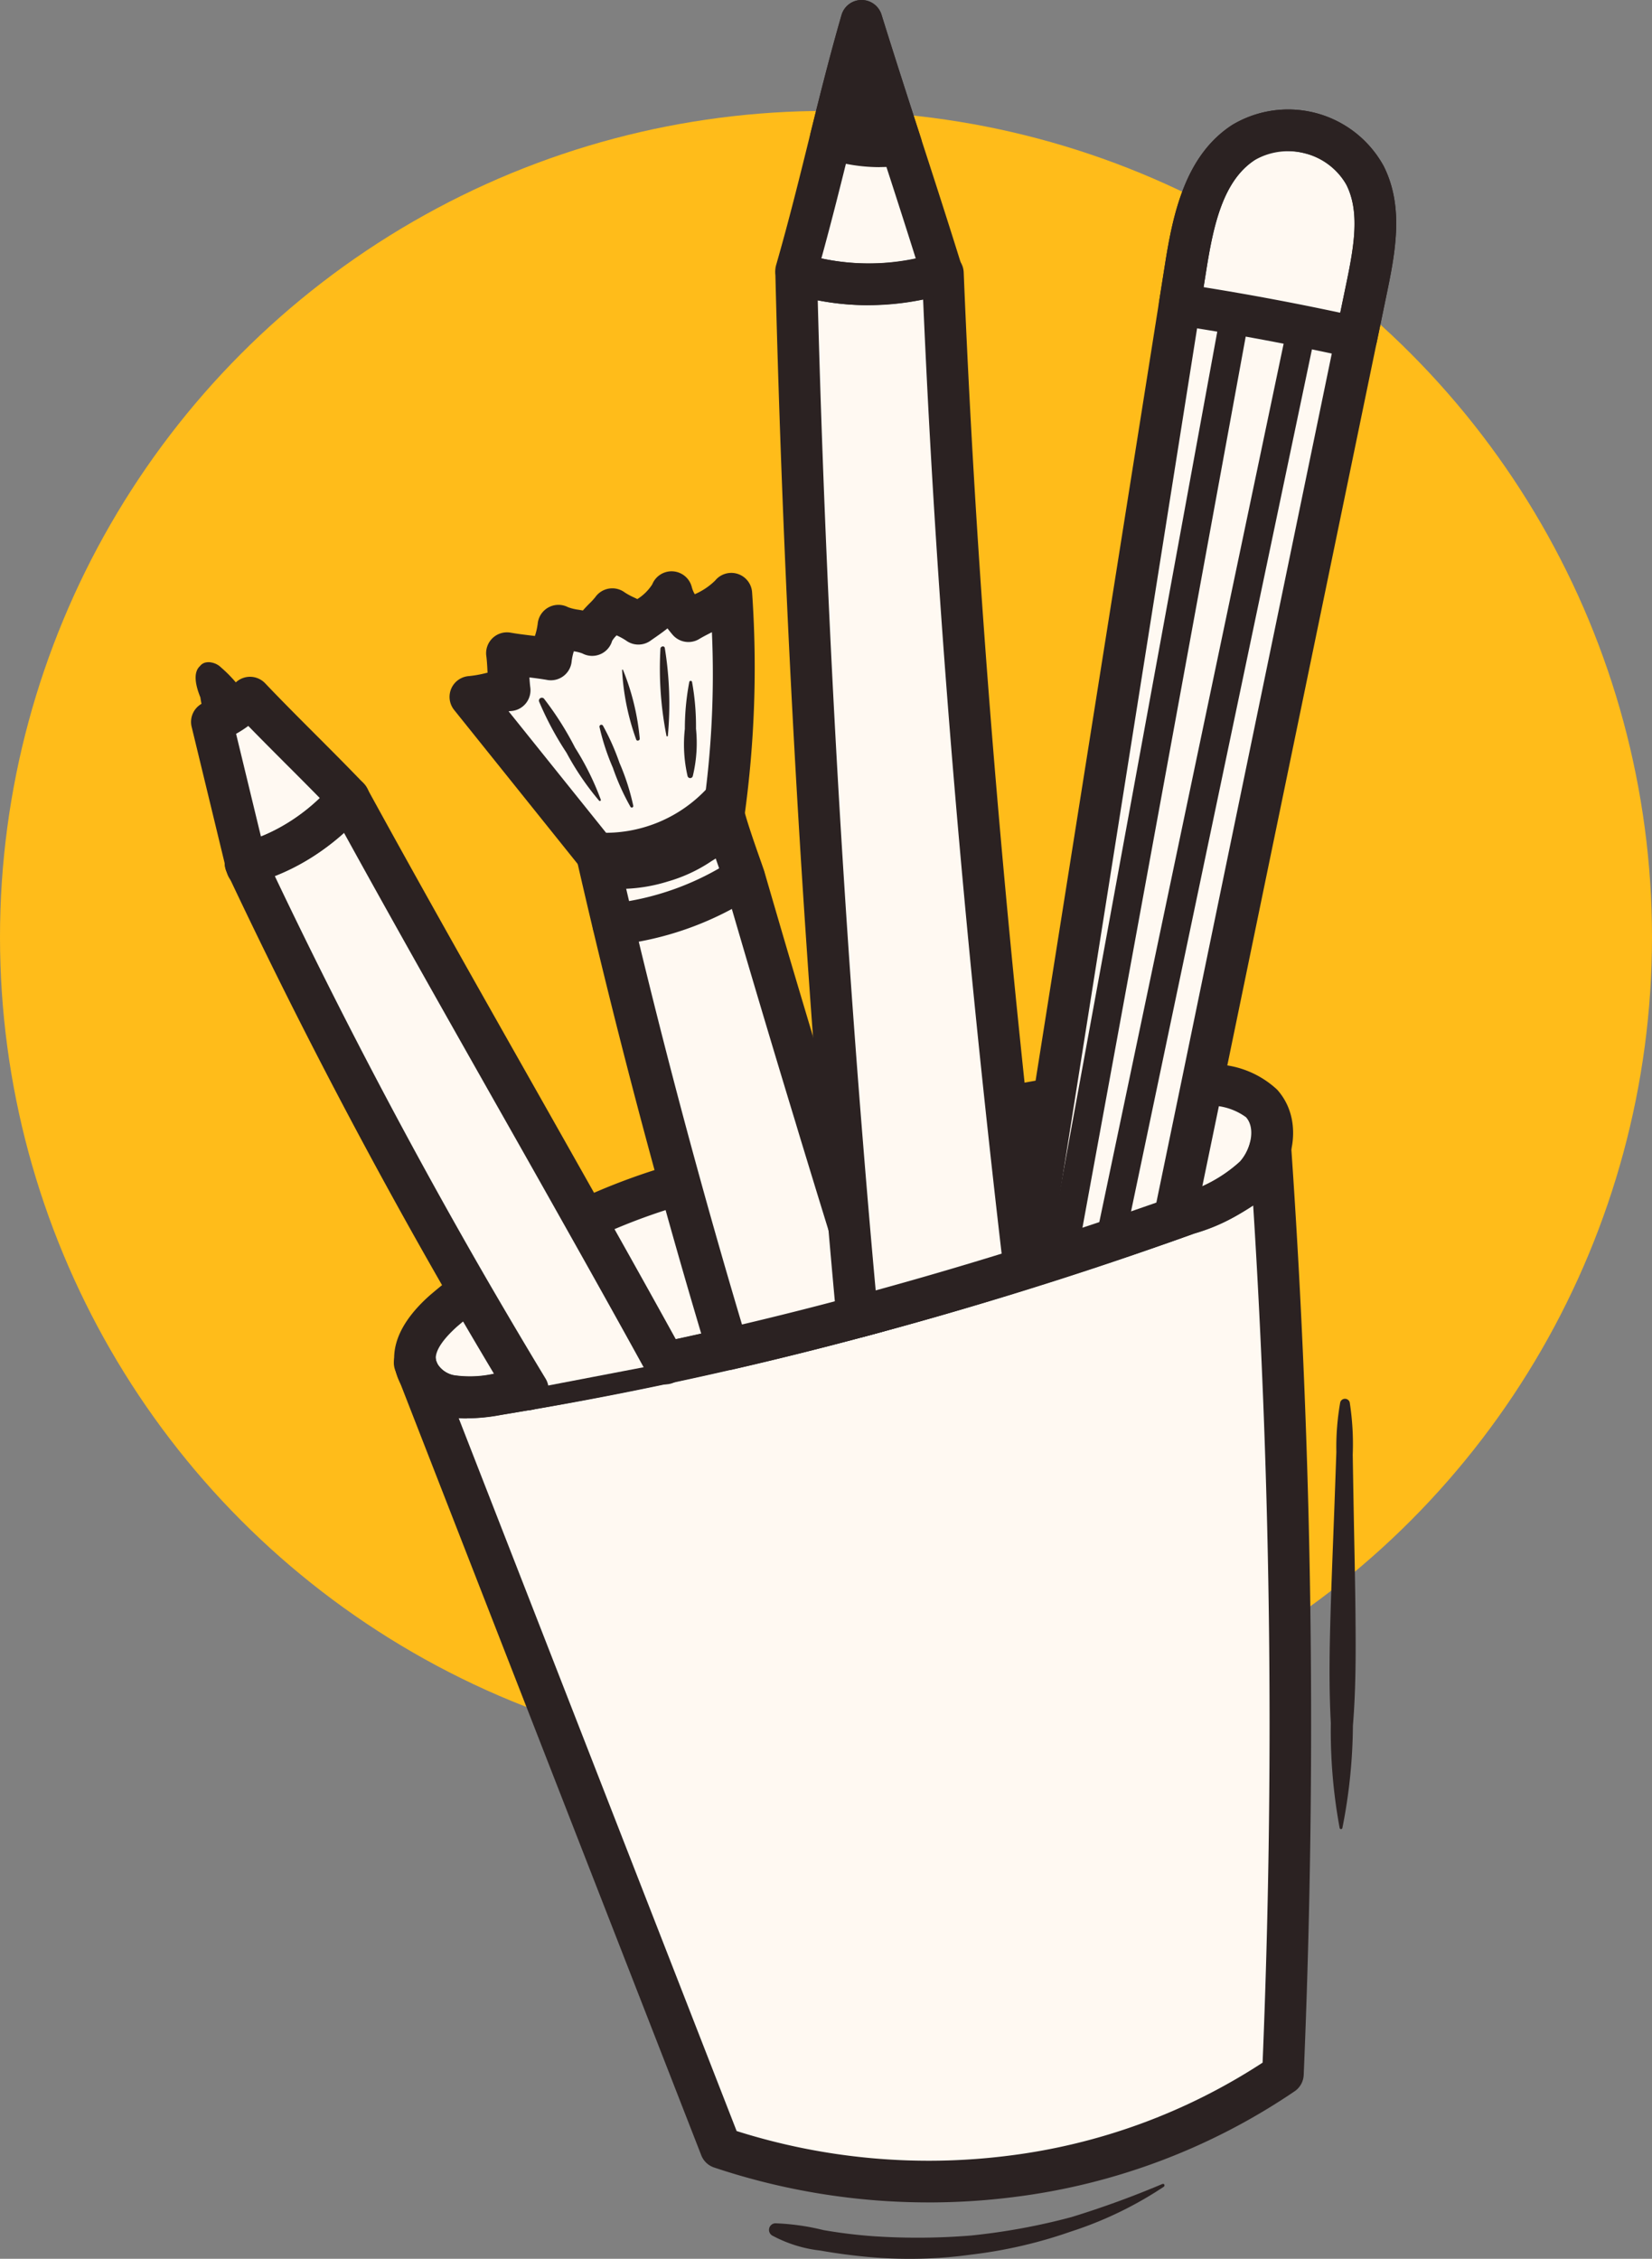 <svg xmlns="http://www.w3.org/2000/svg" xmlns:xlink="http://www.w3.org/1999/xlink" width="102" height="139.441" viewBox="0 0 102 139.441">
  <rect x="0" y="0" width="102" height="139.441" fill="#808080" stroke="none"/>
  <defs>
    <clipPath id="clip-path">
      <rect id="Rectangle_40" data-name="Rectangle 40" width="74.414" height="139.442" fill="none"/>
    </clipPath>
  </defs>
  <g id="Group_100" data-name="Group 100" transform="translate(-970.42 -5689.152)">
    <circle id="Ellipse_11" data-name="Ellipse 11" cx="51" cy="51" r="51" transform="translate(970.42 5696)" fill="#ffbc1a"/>
    <g id="Group_78" data-name="Group 78" transform="translate(982.213 5689.152)">
      <g id="Group_77" data-name="Group 77" clip-path="url(#clip-path)">
        <path id="Path_1625" data-name="Path 1625" d="M102.768,198.293a66.506,66.506,0,0,0,.467-13.587,9.648,9.648,0,0,1-2.642,1.7,4.837,4.837,0,0,1-1.046-1.8,5.5,5.5,0,0,1-2.044,1.953c-.469-.349-1.143-.551-1.612-.9-.378.533-1.062.969-1.244,1.6-.6-.315-1.487-.256-2.084-.571-.065.723-.4,1.355-.462,2.078-.881-.157-1.839-.224-2.719-.381.1.723.077,1.56.173,2.283-.789.051-1.642.367-2.431.418l7.9,9.848c.888,1.107,2.576.678,3.945.3s3.572-1.542,3.794-2.944" transform="translate(-69.877 -148.063)" fill="#fff9f2"/>
        <path id="Path_1626" data-name="Path 1626" d="M5.467,210.459a.547.547,0,0,0,.1-.4c-.1-.837-1.007-1.643-1.567-2.251a8.267,8.267,0,0,0-.972-.993,1.129,1.129,0,0,0-.6-.309.767.767,0,0,0-.286-.01.6.6,0,0,0-.418.234c-.445.406-.263,1.22.026,1.93a7.138,7.138,0,0,0,.3,1.262c.215.695.617,1.9,1.466,2.111a.96.96,0,0,0,.186.026.659.659,0,0,0,.161.034c.646.052,1.4-.07,1.554-.768a.528.528,0,0,0-.073-.375,1.317,1.317,0,0,0,.123-.49" transform="translate(-1.171 -165.609)" fill="#2b2222"/>
        <path id="Path_1627" data-name="Path 1627" d="M8.863,217.553c2.019,2.12,4.081,4.091,6.1,6.2a12.734,12.734,0,0,1-6.355,4.012q-1.054-4.36-2.11-8.717a6.681,6.681,0,0,0,2.362-1.5" transform="translate(-5.214 -174.486)" fill="#fff9f2"/>
        <path id="Path_1628" data-name="Path 1628" d="M121.768,344.073a9.9,9.9,0,0,1-4.225,2.363c-.263.094-.528.188-.792.279q-1.975.7-3.958,1.362-1.467.5-2.94.971-1.095.355-2.194.7l-.168.052q-4.539,1.427-9.13,2.679-.594.164-1.189.322-3.983,1.067-8,1.994-7.057,1.628-14.212,2.788a7.755,7.755,0,0,1-2.934.087,2.7,2.7,0,0,1-2.1-1.847c-.3-1.29.7-2.493,1.691-3.376a38.91,38.91,0,0,1,13.821-7.605c.263-.087.528-.173.793-.255,2.954-.923,5.966-1.538,8.977-2.164q.524-.108,1.047-.218c1.679-.352,3.355-.718,5.02-1.152q2.546-.667,5.1-1.188,1.467-.3,2.939-.535,1.187-.2,2.383-.344,1.53-.194,3.071-.31,1.749-.134,3.517-.161c.054,0,.109,0,.164,0,1.34-.009,2.808.121,3.693,1.11,1.089,1.216.715,3.237-.374,4.452" transform="translate(-56.038 -271.499)" fill="#fff9f2"/>
        <path id="Path_1629" data-name="Path 1629" d="M124.493,415.065a39.566,39.566,0,0,1-34.711,4.549q-9.307-23.869-18.615-47.739a2.928,2.928,0,0,0,1.9,1.322A7.758,7.758,0,0,0,76,373.11a242.515,242.515,0,0,0,42.581-11.144,9.9,9.9,0,0,0,4.225-2.363,4.105,4.105,0,0,0,.911-1.729,514.312,514.312,0,0,1,.773,57.192" transform="translate(-57.079 -287.027)" fill="#fff9f2"/>
        <path id="Path_1630" data-name="Path 1630" d="M67.867,353.85a6.027,6.027,0,0,1-1.342-.142,3.962,3.962,0,0,1-3.073-2.81c-.352-1.514.349-3.07,2.086-4.626A40.163,40.163,0,0,1,79.811,338.4q.409-.135.818-.263c2.917-.911,5.912-1.533,8.809-2.135l.288-.06c.348-.072.7-.144,1.042-.217,1.585-.333,3.281-.7,4.961-1.138,1.771-.464,3.511-.869,5.171-1.2.98-.2,1.985-.381,2.987-.544.787-.13,1.606-.248,2.431-.351,1.046-.133,2.1-.239,3.134-.317,1.209-.092,2.416-.147,3.585-.164.1,0,.2,0,.307,0a5.848,5.848,0,0,1,4.538,1.54c1.612,1.8,1.076,4.551-.375,6.169h0a11.153,11.153,0,0,1-4.752,2.716c-.267.1-.536.191-.8.283-1.354.478-2.693.939-3.969,1.366-.854.288-1.765.59-2.951.975-.783.254-1.505.484-2.209.7l-.178.055c-3.033.953-6.121,1.859-9.164,2.689q-.594.164-1.2.324c-2.688.72-5.393,1.394-8.039,2-4.781,1.1-9.591,2.046-14.3,2.8a13.014,13.014,0,0,1-2.082.213m45.34-19.267h-.123c-1.12.016-2.276.069-3.438.157-.99.074-2,.176-3.007.3-.794.1-1.579.212-2.335.337-.972.158-1.945.335-2.893.527-1.613.325-3.3.719-5.03,1.171s-3.467.828-5.082,1.167q-.523.111-1.05.219l-.287.059c-2.836.589-5.768,1.2-8.567,2.072q-.389.121-.772.248a37.634,37.634,0,0,0-13.367,7.342c-.676.606-1.45,1.467-1.3,2.127a1.473,1.473,0,0,0,1.137.883,6.812,6.812,0,0,0,2.444-.1c4.648-.749,9.4-1.681,14.127-2.771,2.616-.6,5.293-1.271,7.954-1.984.4-.105.788-.212,1.181-.32,3.015-.822,6.071-1.718,9.086-2.666l.18-.056c.685-.213,1.4-.44,2.17-.69,1.175-.382,2.078-.68,2.925-.966,1.266-.424,2.591-.88,3.942-1.356.268-.092.529-.185.787-.277a8.825,8.825,0,0,0,3.7-2.01c.668-.745.985-2.051.373-2.735a3.764,3.764,0,0,0-2.727-.682h-.031m3.343,4.275h0Z" transform="translate(-50.82 -266.284)" fill="#2b2222"/>
        <path id="Path_1631" data-name="Path 1631" d="M64.616,421.185a1.287,1.287,0,0,1-1.19-.8c-.031-.075-.059-.149-.088-.224a1.307,1.307,0,1,1,2.519-.628.47.47,0,0,0,.009.057,1.288,1.288,0,0,1-1.25,1.593m-.483-2.7h0Zm0,0h0Zm0,0h0m0,0h0" transform="translate(-50.73 -335.575)" fill="#2b2222"/>
        <path id="Path_1632" data-name="Path 1632" d="M97.418,417.775a41.706,41.706,0,0,1-13.26-2.156,1.286,1.286,0,0,1-.788-.752Q74.062,391,64.754,367.129a1.287,1.287,0,0,1,2.322-1.1,1.661,1.661,0,0,0,1.065.7,6.821,6.821,0,0,0,2.444-.1,242.333,242.333,0,0,0,42.354-11.086,8.819,8.819,0,0,0,3.7-2.011,2.814,2.814,0,0,0,.62-1.182,1.287,1.287,0,0,1,2.532.228,514.709,514.709,0,0,1,.775,57.334,1.287,1.287,0,0,1-.556,1,39.531,39.531,0,0,1-17.357,6.534,41.505,41.505,0,0,1-5.233.33m-11.872-4.409a39.242,39.242,0,0,0,16.78,1.526,37.035,37.035,0,0,0,15.7-5.746,507.575,507.575,0,0,0-.581-52.91,14.3,14.3,0,0,1-3.641,1.728,244.89,244.89,0,0,1-42.807,11.2,10.977,10.977,0,0,1-2.607.194q8.581,22,17.16,44.006m33.732-3.515h0Z" transform="translate(-51.864 -281.814)" fill="#2b2222"/>
        <path id="Path_1633" data-name="Path 1633" d="M65.139,422.572a1.287,1.287,0,0,1-1.127-.665,3.265,3.265,0,0,1-.33-.858,1.287,1.287,0,0,1,2.455-.75l.2.52a1.287,1.287,0,0,1-1.2,1.753" transform="translate(-51.049 -336.437)" fill="#2b2222"/>
        <path id="Path_1634" data-name="Path 1634" d="M356.706,449.586c-.022-2.209-.074-4.419-.114-6.628q-.03-1.657-.057-3.314a16.723,16.723,0,0,0-.187-3.229.305.305,0,0,0-.584,0,15.859,15.859,0,0,0-.24,3.063q-.058,1.657-.118,3.314c-.084,2.264-.179,4.529-.244,6.794-.063,2.2-.1,4.431.021,6.628a32.954,32.954,0,0,0,.545,6.486.087.087,0,0,0,.167,0,33.385,33.385,0,0,0,.651-6.32c.186-2.247.181-4.54.159-6.794" transform="translate(-284.806 -349.847)" fill="#2b2222"/>
        <path id="Path_1635" data-name="Path 1635" d="M204.554,681.009a58.449,58.449,0,0,1-5.622,2.048,39.439,39.439,0,0,1-6.2,1.138,40.812,40.812,0,0,1-6.018.044c-1.04-.074-2.073-.2-3.1-.38a14.535,14.535,0,0,0-2.968-.419.407.407,0,0,0-.2.752,8.174,8.174,0,0,0,2.972.931c1,.177,2.006.31,3.016.4a27.932,27.932,0,0,0,6.319-.151,28.8,28.8,0,0,0,6.134-1.419,23.184,23.184,0,0,0,5.745-2.77c.077-.058.037-.21-.072-.171" transform="translate(-144.567 -546.19)" fill="#2b2222"/>
        <path id="Path_1636" data-name="Path 1636" d="M34.45,285.274q-1.849-3.052-3.636-6.144-7.44-12.872-13.781-26.339a12.089,12.089,0,0,0,6.349-4.049c4.8,8.764,9.75,17.389,14.633,26.076q2.476,4.4,4.92,8.831" transform="translate(-13.661 -199.5)" fill="#fff9f2"/>
        <path id="Path_1637" data-name="Path 1637" d="M29.238,281.347a1.286,1.286,0,0,1-1.1-.62c-1.217-2.009-2.446-4.084-3.65-6.167-4.961-8.584-9.615-17.478-13.831-26.435a1.287,1.287,0,0,1,.886-1.8,10.814,10.814,0,0,0,5.658-3.64,1.287,1.287,0,0,1,2.1.229c3.309,6.042,6.749,12.122,10.075,18q2.279,4.027,4.551,8.061c1.916,3.406,3.481,6.215,4.925,8.842a1.287,1.287,0,1,1-2.255,1.24c-1.44-2.619-3-5.421-4.913-8.82q-2.267-4.034-4.548-8.055c-3.051-5.393-6.2-10.955-9.255-16.508a13.33,13.33,0,0,1-4.256,2.7c4.016,8.437,8.417,16.806,13.094,24.9,1.2,2.068,2.415,4.127,3.623,6.121a1.287,1.287,0,0,1-1.1,1.954" transform="translate(-8.448 -194.287)" fill="#2b2222"/>
        <path id="Path_1638" data-name="Path 1638" d="M12.172,266.008a1.287,1.287,0,0,1-.575-.136c-.03-.014-.066-.032-.1-.053a1.286,1.286,0,0,1-.608-.8c-.014-.057-.028-.115-.04-.172a1.287,1.287,0,0,1,2.427-.8l.065.139a1.287,1.287,0,0,1-1.167,1.829m.576-2.437-.253.506.281-.49-.028-.016m-.035-.018h0" transform="translate(-8.678 -211.172)" fill="#2b2222"/>
        <path id="Path_1639" data-name="Path 1639" d="M3.4,223.843a1.287,1.287,0,0,1-1.25-.985q-.611-2.525-1.222-5.049l-.888-3.667a1.286,1.286,0,0,1,.8-1.51A5.43,5.43,0,0,0,2.8,211.368a1.287,1.287,0,0,1,1.776.083c1.026,1.078,2.086,2.139,3.112,3.165.981.983,2,2,2.99,3.037a1.287,1.287,0,0,1,.026,1.751,13.878,13.878,0,0,1-7.031,4.406,1.287,1.287,0,0,1-.282.031m-.608-9.272.637,2.632.9,3.719a11.862,11.862,0,0,0,3.631-2.383c-.7-.713-1.4-1.416-2.086-2.1-.764-.766-1.548-1.55-2.328-2.351a6.861,6.861,0,0,1-.755.487" transform="translate(0 -169.272)" fill="#2b2222"/>
        <path id="Path_1640" data-name="Path 1640" d="M11.877,265.361a1.287,1.287,0,0,1-1.152-.713c-.027-.054-.052-.105-.076-.159a1.3,1.3,0,1,1,2.447-.841l.032.126a1.287,1.287,0,0,1-1.251,1.587m-.515-2.605h0m0,0h0m.193-.06h0" transform="translate(-8.448 -210.664)" fill="#2b2222"/>
        <path id="Path_1641" data-name="Path 1641" d="M143.8,281.593q-.594.164-1.189.322-3.983,1.067-8,1.994a.4.4,0,0,0-.013-.047q-.83-2.762-1.629-5.535-.664-2.31-1.3-4.626-2.433-8.806-4.519-17.7-.314-1.349-.624-2.7a9.888,9.888,0,0,0,7.786-3.167c-.29.3,1.193,4.167,1.349,4.707q.712,2.453,1.434,4.9,1.444,4.886,2.929,9.761.309,1.019.622,2.036,1.178,3.859,2.375,7.712c.242.777.518,1.558.78,2.343" transform="translate(-101.481 -200.614)" fill="#fff9f2"/>
        <path id="Path_1642" data-name="Path 1642" d="M129.4,279.983a1.287,1.287,0,0,1-1.243-.955l0-.009c-.566-1.882-1.115-3.749-1.633-5.55-.444-1.545-.884-3.106-1.307-4.64-1.614-5.842-3.139-11.815-4.531-17.753q-.316-1.353-.625-2.705a1.287,1.287,0,0,1,1.365-1.569,8.566,8.566,0,0,0,6.756-2.785,1.287,1.287,0,0,1,2.183,1.147c.111.644.789,2.564,1.021,3.222.167.474.257.728.3.881q.711,2.448,1.432,4.9c.944,3.194,1.928,6.474,2.925,9.75q.251.825.5,1.647l.119.387c.682,2.234,1.414,4.611,2.374,7.708.158.507.329,1.012.511,1.546.087.257.175.514.26.771a1.287,1.287,0,0,1-.879,1.648c-.4.11-.8.219-1.2.325-2.688.72-5.393,1.394-8.039,2a1.293,1.293,0,0,1-.289.033m-1.26-1.025v0m-5.214-29.6q.131.566.263,1.132c1.385,5.9,2.9,11.844,4.506,17.654.42,1.525.858,3.077,1.3,4.613.413,1.436.846,2.915,1.292,4.41,2.2-.519,4.423-1.08,6.642-1.673-.12-.356-.239-.717-.351-1.076-.962-3.1-1.695-5.482-2.377-7.719l-.118-.386q-.253-.826-.5-1.652c-1-3.281-1.985-6.569-2.931-9.77q-.723-2.452-1.436-4.909c-.026-.089-.148-.435-.255-.74-.269-.761-.49-1.4-.666-1.942a11.03,11.03,0,0,1-5.363,2.058m7.094-3.544h0" transform="translate(-96.268 -195.401)" fill="#2b2222"/>
        <path id="Path_1643" data-name="Path 1643" d="M126.475,272.561a1.287,1.287,0,0,1-.135-2.566,17.026,17.026,0,0,0,7.522-2.7,1.287,1.287,0,0,1,1.415,2.15,19.611,19.611,0,0,1-8.664,3.108,1.3,1.3,0,0,1-.138.007" transform="translate(-100.407 -214.211)" fill="#2b2222"/>
        <path id="Path_1644" data-name="Path 1644" d="M91.51,197.714a3.271,3.271,0,0,1-2.7-1.19l-7.9-9.848a1.287,1.287,0,0,1,.921-2.09,7.129,7.129,0,0,0,1.018-.181l.124-.028v0c-.018-.374-.036-.727-.077-1.036a1.287,1.287,0,0,1,1.5-1.436c.405.072.834.125,1.289.18l.212.026a4.133,4.133,0,0,0,.172-.751,1.287,1.287,0,0,1,1.882-1.023,3.122,3.122,0,0,0,.66.156l.248.044c.136-.157.275-.3.4-.427a3.943,3.943,0,0,0,.368-.4,1.287,1.287,0,0,1,1.818-.287,4.232,4.232,0,0,0,.6.323l.177.086a2.968,2.968,0,0,0,.919-.906,1.287,1.287,0,0,1,2.449.19,1.721,1.721,0,0,0,.178.416,4.145,4.145,0,0,0,1.254-.839,1.287,1.287,0,0,1,2.286.743,66.755,66.755,0,0,1-.481,13.854A4.281,4.281,0,0,1,96.815,196a9.505,9.505,0,0,1-2.716,1.267,10.01,10.01,0,0,1-2.589.449m-7.242-10.962,6.551,8.161c.381.475,1.772.1,2.6-.131,1.415-.386,2.779-1.386,2.861-1.9a58.988,58.988,0,0,0,.546-11.008l-.039.02c-.271.138-.527.269-.743.4a1.287,1.287,0,0,1-1.651-.269q-.165-.195-.31-.386c-.317.253-.638.475-.923.671l-.141.1a1.287,1.287,0,0,1-1.5-.025,3.972,3.972,0,0,0-.577-.314,1.61,1.61,0,0,0-.277.341,1.284,1.284,0,0,1-1.835.775,2.372,2.372,0,0,0-.531-.133,3.427,3.427,0,0,0-.133.617,1.287,1.287,0,0,1-1.508,1.152c-.348-.062-.715-.11-1.1-.157.013.221.03.43.055.623a1.287,1.287,0,0,1-1.193,1.453q-.076.005-.157.015m13.286,6.328h0Z" transform="translate(-64.663 -142.849)" fill="#2b2222"/>
        <path id="Path_1645" data-name="Path 1645" d="M112.309,223.849a16.933,16.933,0,0,0-1.587-3.206,19.371,19.371,0,0,0-1.929-3.04.182.182,0,0,0-.3.175,19.391,19.391,0,0,0,1.7,3.175,16.958,16.958,0,0,0,2.011,2.958.065.065,0,0,0,.108-.063" transform="translate(-87.007 -174.483)" fill="#2b2222"/>
        <path id="Path_1646" data-name="Path 1646" d="M128.634,228.343a14.7,14.7,0,0,0-1.02-2.293.116.116,0,0,0-.211.089,14.231,14.231,0,0,0,.827,2.518,14.435,14.435,0,0,0,1.085,2.407.094.094,0,0,0,.171-.072,14.133,14.133,0,0,0-.852-2.648" transform="translate(-102.18 -181.255)" fill="#2b2222"/>
        <path id="Path_1647" data-name="Path 1647" d="M134.5,208.83c-.009-.029-.061-.026-.057.008a14.93,14.93,0,0,0,.875,4.3c.05.107.215.05.215-.058a14.787,14.787,0,0,0-1.034-4.253" transform="translate(-107.826 -167.473)" fill="#2b2222"/>
        <path id="Path_1648" data-name="Path 1648" d="M146.49,201.673c-.03-.161-.257-.108-.269.036a21.5,21.5,0,0,0,.373,5.39c.009.05.082.034.085-.011a21.506,21.506,0,0,0-.189-5.415" transform="translate(-117.236 -161.67)" fill="#2b2222"/>
        <path id="Path_1649" data-name="Path 1649" d="M154.554,215.279a15.282,15.282,0,0,0-.245-2.9.087.087,0,0,0-.167,0,15.309,15.309,0,0,0-.276,2.9,8.654,8.654,0,0,0,.169,2.922.167.167,0,0,0,.32,0,8.665,8.665,0,0,0,.2-2.922" transform="translate(-123.374 -170.286)" fill="#2b2222"/>
        <path id="Path_1650" data-name="Path 1650" d="M197.762,22.087a15.352,15.352,0,0,1-8.891.039c-.04-.064-.082-.126-.126-.188.817-2.836,1.473-5.51,2.137-8.194.587-2.368,1.182-4.745,1.9-7.244.827,2.66,1.635,5.156,2.442,7.652.84,2.59,1.679,5.176,2.536,7.936" transform="translate(-151.381 -5.213)" fill="#fff9f2"/>
        <path id="Path_1651" data-name="Path 1651" d="M203.884,14.152q-.413.058-.83.081a9.466,9.466,0,0,1-3.514-.488c.587-2.368,1.182-4.745,1.9-7.244.827,2.66,1.635,5.156,2.442,7.652" transform="translate(-160.039 -5.213)" fill="#2b2222"/>
        <path id="Path_1652" data-name="Path 1652" d="M202.84,146.617q-5.128,1.61-10.319,3-.491-5.3-.919-10.6-2.184-26.886-2.848-53.83a15.337,15.337,0,0,0,9.056-.012c.7,17.229,2.073,34.353,3.913,51.5q.533,4.966,1.117,9.935" transform="translate(-151.388 -68.318)" fill="#fff9f2"/>
        <path id="Path_1653" data-name="Path 1653" d="M187.308,145.691a1.287,1.287,0,0,1-1.281-1.168c-.329-3.553-.639-7.123-.92-10.611-1.451-17.861-2.41-36-2.852-53.9a1.287,1.287,0,0,1,1.673-1.259,14.065,14.065,0,0,0,8.308-.019,1.287,1.287,0,0,1,1.647,1.183c.665,16.289,1.943,33.107,3.907,51.417.353,3.285.728,6.623,1.116,9.922a1.287,1.287,0,0,1-.893,1.378c-3.44,1.08-6.929,2.1-10.372,3.016a1.286,1.286,0,0,1-.332.044m-2.438-64.047c.458,17.305,1.4,34.811,2.8,52.06.241,2.98.5,6.02.778,9.057,2.587-.71,5.193-1.47,7.776-2.269-.345-2.961-.678-5.945-.994-8.887-1.908-17.779-3.17-34.157-3.854-50.013a16.478,16.478,0,0,1-6.506.051" transform="translate(-146.174 -63.104)" fill="#2b2222"/>
        <path id="Path_1654" data-name="Path 1654" d="M187.95,18.839a15.913,15.913,0,0,1-4.668-.7,1.288,1.288,0,0,1-.713-.545c-.029-.046-.059-.091-.091-.135a1.287,1.287,0,0,1-.183-1.095c.774-2.686,1.415-5.279,2.035-7.787l.089-.36c.626-2.524,1.2-4.815,1.915-7.291A1.286,1.286,0,0,1,187.558,0h.014A1.287,1.287,0,0,1,188.8.9c.786,2.528,1.568,4.946,2.324,7.285l.114.353c.82,2.525,1.667,5.138,2.541,7.95a1.286,1.286,0,0,1-.87,1.617,17.745,17.745,0,0,1-4.959.729m-2.863-2.882a13.941,13.941,0,0,0,5.828,0c-.726-2.309-1.435-4.495-2.125-6.619l-.114-.354q-.5-1.538-1.008-3.125c-.25.974-.5,1.959-.749,2.984l-.088.359c-.54,2.182-1.1,4.429-1.743,6.758" transform="translate(-146.168)" fill="#2b2222"/>
        <path id="Path_1655" data-name="Path 1655" d="M197.35,10.319a10.7,10.7,0,0,1-3.437-.569,1.286,1.286,0,0,1-.837-1.529c.626-2.524,1.2-4.814,1.914-7.291A1.286,1.286,0,0,1,196.214,0h.014a1.287,1.287,0,0,1,1.229.9c.786,2.528,1.568,4.946,2.324,7.285l.114.353a1.286,1.286,0,0,1-1.045,1.67c-.309.044-.625.074-.94.091q-.28.015-.559.015m-1.469-2.711a8.286,8.286,0,0,0,1.047.125q-.3-.929-.6-1.876c-.148.578-.295,1.16-.443,1.752" transform="translate(-154.824)" fill="#2b2222"/>
        <path id="Path_1656" data-name="Path 1656" d="M281.751,50.207q-.33,1.587-.658,3.177-4.77,23.087-9.546,46.172-.85,4.1-1.7,8.2-1.975.7-3.958,1.362-1.467.5-2.94.971-1.095.355-2.194.7.828-5.208,1.654-10.418,3.885-24.516,7.773-49.03l.367-2.313c.458-2.885,1.129-6.114,3.583-7.7a5.44,5.44,0,0,1,7.5,2.048c1.038,2.076.592,4.554.121,6.828" transform="translate(-209.137 -32.543)" fill="#fff9f2"/>
        <path id="Path_1657" data-name="Path 1657" d="M319.942,50.207q-.33,1.587-.658,3.177-5.419-1.205-10.909-2.041l.367-2.313c.458-2.885,1.129-6.114,3.583-7.7a5.44,5.44,0,0,1,7.5,2.048c1.038,2.076.592,4.554.121,6.828" transform="translate(-247.328 -32.543)" fill="#fff9f2"/>
        <path id="Path_1658" data-name="Path 1658" d="M255.545,106.861a1.287,1.287,0,0,1-1.271-1.489l1.654-10.418q3.885-24.515,7.773-49.03l.367-2.313c.5-3.177,1.283-6.722,4.155-8.578a6.723,6.723,0,0,1,9.345,2.553c1.187,2.375.786,4.981.23,7.666h0l-.657,3.177q-3.407,16.488-6.818,32.978L267.6,94.6q-.721,3.476-1.438,6.952L265.9,102.8a1.286,1.286,0,0,1-.832.953c-1.364.481-2.7.942-3.978,1.369-.854.289-1.765.59-2.951.975-.783.254-1.506.484-2.209.7a1.288,1.288,0,0,1-.382.058m16.042-70.217a3.61,3.61,0,0,0-1.967.551c-1.983,1.281-2.574,4.071-3.01,6.82l-.367,2.313q-3.887,24.513-7.773,49.03l-1.327,8.359.2-.064c1.176-.382,2.078-.68,2.926-.966,1.051-.352,2.144-.726,3.258-1.116l.111-.54q.719-3.476,1.439-6.953L267.8,80.886q3.41-16.489,6.818-32.979l.658-3.177c.478-2.309.808-4.353-.012-5.992a3.9,3.9,0,0,0-2.509-1.934,4.456,4.456,0,0,0-1.171-.16m4.951,8.347h0Z" transform="translate(-203.925 -27.326)" fill="#2b2222"/>
        <path id="Path_1659" data-name="Path 1659" d="M314.072,49.454a1.283,1.283,0,0,1-.279-.031c-3.6-.8-7.238-1.481-10.823-2.025a1.287,1.287,0,0,1-1.078-1.474l.367-2.313c.5-3.177,1.283-6.722,4.155-8.578a6.723,6.723,0,0,1,9.345,2.553c1.187,2.375.787,4.981.23,7.666h0l-.657,3.177a1.287,1.287,0,0,1-1.26,1.025m-9.436-4.4c2.8.449,5.631.978,8.44,1.579l.394-1.9c.478-2.309.808-4.353-.012-5.992a4.159,4.159,0,0,0-5.646-1.543c-1.983,1.281-2.574,4.071-3.01,6.82Zm10.094-.063h0Z" transform="translate(-242.116 -27.326)" fill="#2b2222"/>
        <path id="Path_1660" data-name="Path 1660" d="M268.231,154.422a.88.88,0,0,1-.161-.015.891.891,0,0,1-.716-1.037l.184-1.006q.829-4.529,1.659-9.058l8.766-47.841a.891.891,0,0,1,1.753.321l-8.766,47.841q-.831,4.529-1.659,9.057l-.184,1.006a.891.891,0,0,1-.875.731" transform="translate(-214.416 -75.982)" fill="#2b2222"/>
        <path id="Path_1661" data-name="Path 1661" d="M283.084,159.215a.892.892,0,0,1-.873-1.074l11.651-55.511a.891.891,0,0,1,1.744.366l-11.651,55.511a.891.891,0,0,1-.871.708" transform="translate(-226.329 -81.745)" fill="#2b2222"/>
      </g>
    </g>
  </g>
</svg>
